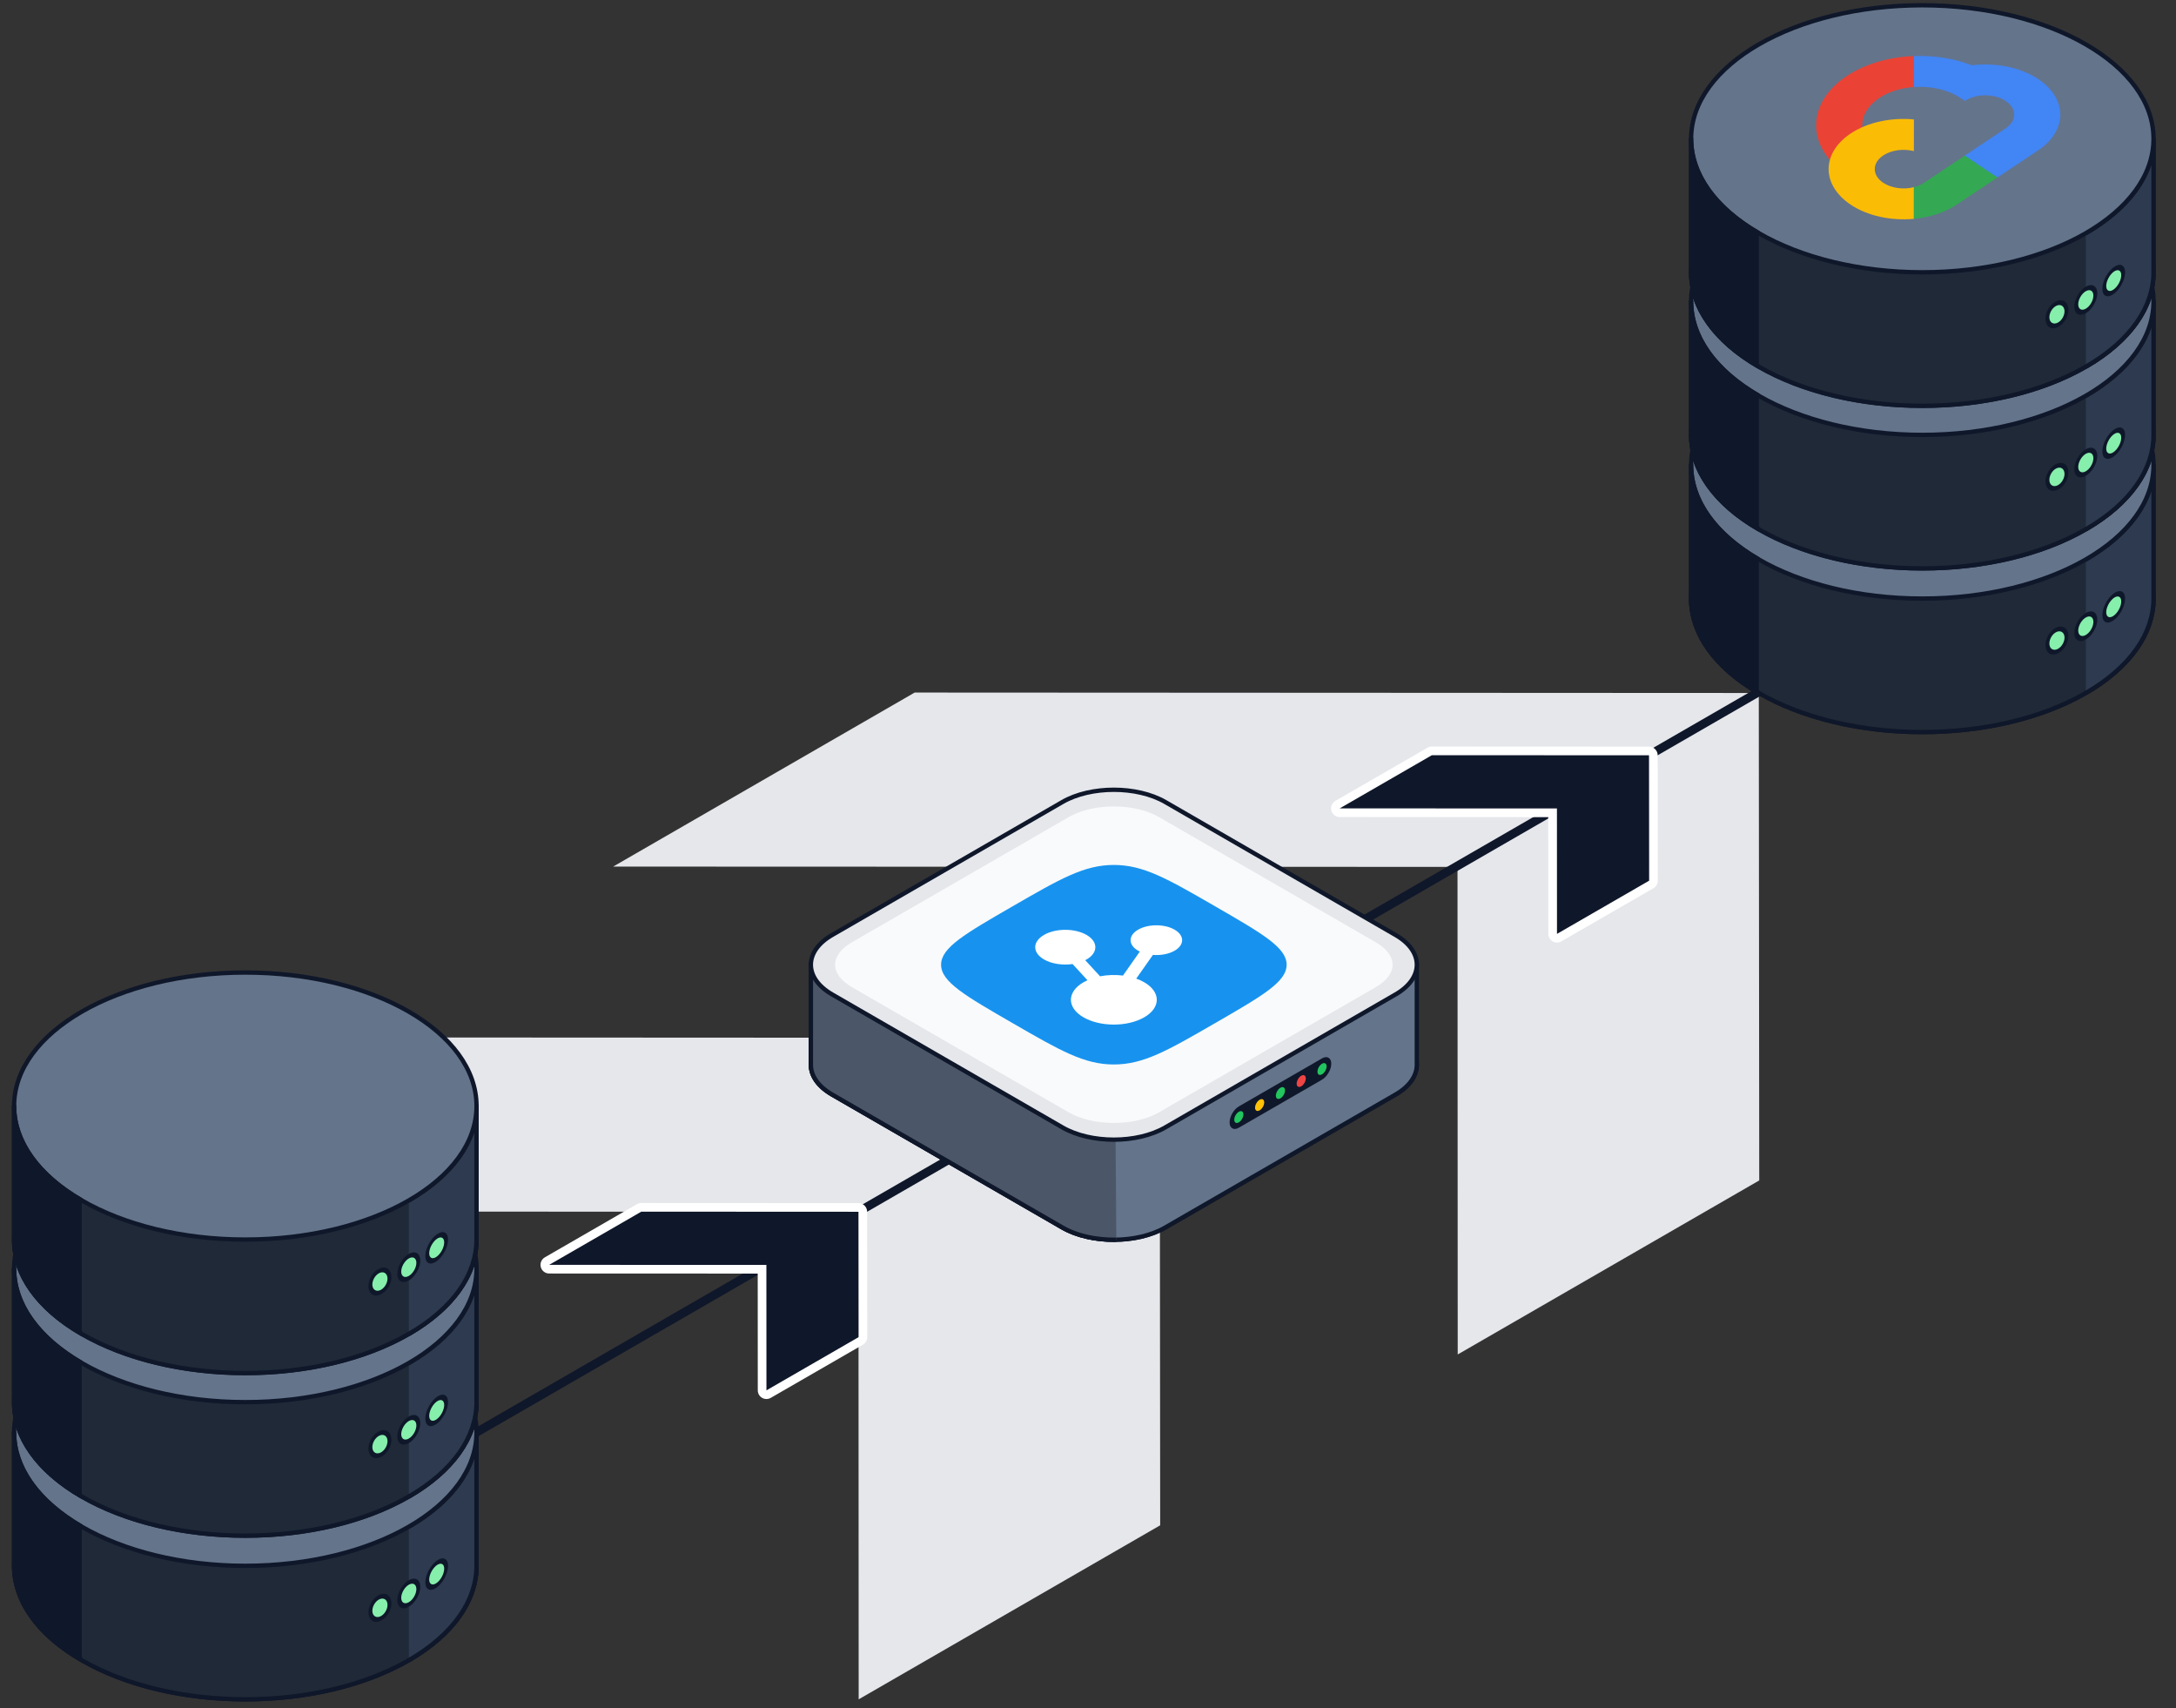 <svg width="251" height="197" viewBox="0 0 251 197" fill="none" xmlns="http://www.w3.org/2000/svg">
<rect x="0" y="0" width="251" height="197" fill="#333333" stroke="none"/>
<g clip-path="url(#clip0_6419_130603)">
<path d="M36.407 119.647L133.775 119.698L133.827 175.914L99.047 195.985L99.023 139.753L1.626 139.718L36.407 119.647Z" fill="#E5E7EB"/>
<path d="M105.506 79.873L202.875 79.924L202.927 136.14L168.147 156.211L168.123 99.979L70.726 99.944L105.506 79.873Z" fill="#E5E7EB"/>
<path d="M217.209 71.519L48.471 168.941" stroke="#0F172A" stroke-linejoin="round"/>
<path d="M221.738 84.432C236.468 84.432 248.408 77.538 248.408 69.034C248.408 60.53 236.468 53.636 221.738 53.636C207.009 53.636 195.068 60.53 195.068 69.034C195.068 77.538 207.009 84.432 221.738 84.432Z" fill="#1793EF" stroke="#0F172A" stroke-width="0.5" stroke-linejoin="round"/>
<path d="M248.408 69.034C248.408 72.975 245.804 76.915 240.597 79.922C230.182 85.935 213.295 85.935 202.88 79.922C197.672 76.915 195.069 72.975 195.069 69.034V53.636H248.409V69.034H248.408Z" fill="#1F2937" stroke="#0F172A" stroke-width="0.5" stroke-linejoin="round"/>
<path d="M240.597 64.524C245.805 61.517 248.408 57.577 248.408 53.636V69.034C248.408 72.975 245.804 76.915 240.597 79.922" fill="#2D3A4F"/>
<path d="M240.597 64.524C245.805 61.517 248.408 57.577 248.408 53.636V69.034C248.408 72.975 245.804 76.915 240.597 79.922" stroke="#0F172A" stroke-width="0.5" stroke-linejoin="round"/>
<path d="M221.738 69.034C236.468 69.034 248.408 62.14 248.408 53.636C248.408 45.132 236.468 38.238 221.738 38.238C207.009 38.238 195.068 45.132 195.068 53.636C195.068 62.14 207.009 69.034 221.738 69.034Z" fill="#64748B" stroke="#0F172A" stroke-width="0.5" stroke-linejoin="round"/>
<path d="M202.88 64.524C197.672 61.517 195.069 57.577 195.069 53.636V69.034C195.069 72.975 197.673 76.915 202.88 79.922" fill="#0F172A"/>
<path d="M202.88 64.524C197.672 61.517 195.069 57.577 195.069 53.636V69.034C195.069 72.975 197.673 76.915 202.88 79.922" stroke="#0F172A" stroke-width="0.5" stroke-linejoin="round"/>
<path d="M241.533 72.763C242.05 71.867 242.05 70.899 241.533 70.601C241.016 70.302 240.178 70.786 239.661 71.681C239.144 72.577 239.144 73.545 239.661 73.843C240.178 74.142 241.017 73.658 241.533 72.763Z" fill="#0F172A"/>
<path d="M241.215 72.579C241.556 71.988 241.556 71.349 241.215 71.153C240.874 70.956 240.321 71.275 239.98 71.865C239.639 72.456 239.639 73.095 239.98 73.292C240.321 73.489 240.874 73.169 241.215 72.579Z" fill="#86EFAC"/>
<path d="M244.707 70.478C245.239 69.514 245.273 68.513 244.782 68.242C244.292 67.971 243.462 68.532 242.93 69.496C242.397 70.46 242.364 71.461 242.854 71.732C243.345 72.004 244.174 71.442 244.707 70.478Z" fill="#0F172A"/>
<path d="M244.404 70.311C244.756 69.675 244.778 69.014 244.454 68.835C244.13 68.656 243.583 69.027 243.231 69.663C242.88 70.299 242.858 70.96 243.182 71.139C243.506 71.318 244.053 70.947 244.404 70.311Z" fill="#86EFAC"/>
<path d="M238.292 74.445C238.755 73.611 238.671 72.68 238.106 72.366C237.54 72.051 236.706 72.472 236.242 73.306C235.779 74.14 235.863 75.071 236.428 75.385C236.994 75.699 237.828 75.278 238.292 74.445Z" fill="#0F172A"/>
<path d="M237.943 74.251C238.248 73.7 238.194 73.086 237.821 72.879C237.447 72.671 236.897 72.95 236.591 73.5C236.285 74.05 236.34 74.665 236.713 74.872C237.087 75.079 237.637 74.801 237.943 74.251Z" fill="#86EFAC"/>
<path d="M221.738 65.555C236.468 65.555 248.408 58.661 248.408 50.157C248.408 41.653 236.468 34.759 221.738 34.759C207.009 34.759 195.068 41.653 195.068 50.157C195.068 58.661 207.009 65.555 221.738 65.555Z" fill="#1793EF" stroke="#0F172A" stroke-width="0.5" stroke-linejoin="round"/>
<path d="M248.408 50.157C248.408 54.098 245.804 58.038 240.597 61.045C230.182 67.058 213.295 67.058 202.88 61.045C197.672 58.038 195.069 54.098 195.069 50.157V34.759H248.409V50.157H248.408Z" fill="#1F2937" stroke="#0F172A" stroke-width="0.5" stroke-linejoin="round"/>
<path d="M240.597 45.647C245.805 42.64 248.408 38.7 248.408 34.759V50.157C248.408 54.098 245.804 58.038 240.597 61.045" fill="#2D3A4F"/>
<path d="M240.597 45.647C245.805 42.64 248.408 38.7 248.408 34.759V50.157C248.408 54.098 245.804 58.038 240.597 61.045" stroke="#0F172A" stroke-width="0.5" stroke-linejoin="round"/>
<path d="M221.738 50.157C236.468 50.157 248.408 43.263 248.408 34.759C248.408 26.255 236.468 19.361 221.738 19.361C207.009 19.361 195.068 26.255 195.068 34.759C195.068 43.263 207.009 50.157 221.738 50.157Z" fill="#64748B" stroke="#0F172A" stroke-width="0.5" stroke-linejoin="round"/>
<path d="M202.88 45.647C197.672 42.64 195.069 38.7 195.069 34.759V50.157C195.069 54.098 197.673 58.038 202.88 61.045" fill="#0F172A"/>
<path d="M202.88 45.647C197.672 42.64 195.069 38.7 195.069 34.759V50.157C195.069 54.098 197.673 58.038 202.88 61.045" stroke="#0F172A" stroke-width="0.5" stroke-linejoin="round"/>
<path d="M241.532 53.886C242.049 52.99 242.049 52.023 241.532 51.724C241.015 51.426 240.177 51.91 239.66 52.805C239.143 53.7 239.143 54.668 239.66 54.967C240.177 55.265 241.016 54.781 241.532 53.886Z" fill="#0F172A"/>
<path d="M241.214 53.702C241.555 53.111 241.555 52.473 241.214 52.276C240.873 52.079 240.32 52.398 239.979 52.989C239.638 53.58 239.638 54.218 239.979 54.415C240.32 54.612 240.873 54.293 241.214 53.702Z" fill="#86EFAC"/>
<path d="M244.706 51.601C245.239 50.637 245.273 49.636 244.782 49.365C244.291 49.094 243.462 49.656 242.929 50.62C242.397 51.584 242.363 52.585 242.854 52.856C243.345 53.127 244.174 52.565 244.706 51.601Z" fill="#0F172A"/>
<path d="M244.404 51.434C244.756 50.798 244.778 50.137 244.454 49.959C244.13 49.78 243.583 50.15 243.231 50.786C242.88 51.423 242.858 52.084 243.182 52.262C243.506 52.441 244.053 52.071 244.404 51.434Z" fill="#86EFAC"/>
<path d="M238.292 55.568C238.755 54.734 238.671 53.803 238.106 53.489C237.54 53.175 236.706 53.596 236.242 54.43C235.779 55.264 235.863 56.194 236.428 56.509C236.994 56.823 237.828 56.402 238.292 55.568Z" fill="#0F172A"/>
<path d="M237.943 55.374C238.248 54.824 238.194 54.209 237.821 54.002C237.447 53.795 236.897 54.073 236.591 54.623C236.285 55.174 236.34 55.788 236.713 55.995C237.087 56.203 237.637 55.924 237.943 55.374Z" fill="#86EFAC"/>
<path d="M221.738 46.802C236.468 46.802 248.408 39.908 248.408 31.404C248.408 22.9 236.468 16.006 221.738 16.006C207.009 16.006 195.068 22.9 195.068 31.404C195.068 39.908 207.009 46.802 221.738 46.802Z" fill="#1793EF" stroke="#0F172A" stroke-width="0.5" stroke-linejoin="round"/>
<path d="M248.408 31.404C248.408 35.345 245.804 39.285 240.597 42.292C230.182 48.305 213.295 48.305 202.88 42.292C197.672 39.285 195.069 35.345 195.069 31.404V16.006H248.409V31.404H248.408Z" fill="#1F2937" stroke="#0F172A" stroke-width="0.5" stroke-linejoin="round"/>
<path d="M240.597 26.894C245.805 23.887 248.408 19.947 248.408 16.006V31.404C248.408 35.345 245.804 39.285 240.597 42.292" fill="#2D3A4F"/>
<path d="M240.597 26.894C245.805 23.887 248.408 19.947 248.408 16.006V31.404C248.408 35.345 245.804 39.285 240.597 42.292" stroke="#0F172A" stroke-width="0.5" stroke-linejoin="round"/>
<path d="M221.738 31.404C236.468 31.404 248.408 24.511 248.408 16.006C248.408 7.502 236.468 0.608 221.738 0.608C207.009 0.608 195.068 7.502 195.068 16.006C195.068 24.511 207.009 31.404 221.738 31.404Z" fill="#64748B" stroke="#0F172A" stroke-width="0.5" stroke-linejoin="round"/>
<path d="M202.88 26.894C197.672 23.887 195.069 19.947 195.069 16.006V31.404C195.069 35.345 197.673 39.285 202.88 42.292" fill="#0F172A"/>
<path d="M202.88 26.894C197.672 23.887 195.069 19.947 195.069 16.006V31.404C195.069 35.345 197.673 39.285 202.88 42.292" stroke="#0F172A" stroke-width="0.5" stroke-linejoin="round"/>
<path d="M241.532 35.134C242.049 34.238 242.049 33.27 241.532 32.972C241.015 32.673 240.177 33.157 239.66 34.053C239.143 34.948 239.143 35.916 239.66 36.214C240.177 36.513 241.015 36.029 241.532 35.134Z" fill="#0F172A"/>
<path d="M241.213 34.95C241.554 34.359 241.554 33.721 241.213 33.524C240.872 33.327 240.319 33.646 239.978 34.237C239.637 34.827 239.637 35.466 239.978 35.663C240.319 35.859 240.872 35.54 241.213 34.95Z" fill="#86EFAC"/>
<path d="M244.706 32.848C245.238 31.884 245.272 30.883 244.781 30.612C244.291 30.341 243.461 30.903 242.929 31.867C242.396 32.831 242.363 33.832 242.853 34.103C243.344 34.374 244.173 33.812 244.706 32.848Z" fill="#0F172A"/>
<path d="M244.404 32.682C244.755 32.045 244.778 31.385 244.454 31.206C244.13 31.027 243.582 31.398 243.231 32.034C242.88 32.67 242.857 33.331 243.181 33.51C243.505 33.689 244.053 33.318 244.404 32.682Z" fill="#86EFAC"/>
<path d="M238.291 36.815C238.754 35.981 238.671 35.051 238.105 34.736C237.539 34.422 236.705 34.843 236.242 35.677C235.779 36.511 235.862 37.442 236.428 37.756C236.994 38.07 237.828 37.649 238.291 36.815Z" fill="#0F172A"/>
<path d="M237.942 36.622C238.248 36.071 238.193 35.457 237.82 35.25C237.447 35.042 236.896 35.321 236.591 35.871C236.285 36.421 236.34 37.035 236.713 37.243C237.086 37.45 237.636 37.172 237.942 36.622Z" fill="#86EFAC"/>
<path d="M28.297 195.986C43.026 195.986 54.967 189.093 54.967 180.588C54.967 172.084 43.026 165.19 28.297 165.19C13.567 165.19 1.626 172.084 1.626 180.588C1.626 189.093 13.567 195.986 28.297 195.986Z" fill="#1793EF" stroke="#0F172A" stroke-width="0.5" stroke-linejoin="round"/>
<path d="M54.965 180.587C54.965 184.528 52.361 188.468 47.154 191.475C36.739 197.488 19.852 197.488 9.437 191.475C4.229 188.468 1.626 184.528 1.626 180.587V165.189H54.965V180.587Z" fill="#1F2937" stroke="#0F172A" stroke-width="0.5" stroke-linejoin="round"/>
<path d="M47.154 176.078C52.362 173.071 54.965 169.131 54.965 165.19V180.588C54.965 184.529 52.361 188.469 47.154 191.476" fill="#2D3A4F"/>
<path d="M47.154 176.078C52.362 173.071 54.965 169.131 54.965 165.19V180.588C54.965 184.529 52.361 188.469 47.154 191.476" stroke="#0F172A" stroke-width="0.5" stroke-linejoin="round"/>
<path d="M28.297 180.588C43.026 180.588 54.967 173.695 54.967 165.19C54.967 156.686 43.026 149.792 28.297 149.792C13.567 149.792 1.626 156.686 1.626 165.19C1.626 173.695 13.567 180.588 28.297 180.588Z" fill="#64748B" stroke="#0F172A" stroke-width="0.5" stroke-linejoin="round"/>
<path d="M9.437 176.078C4.229 173.071 1.626 169.131 1.626 165.19V180.588C1.626 184.529 4.23 188.469 9.437 191.476" fill="#0F172A"/>
<path d="M9.437 176.078C4.229 173.071 1.626 169.131 1.626 165.19V180.588C1.626 184.529 4.23 188.469 9.437 191.476" stroke="#0F172A" stroke-width="0.5" stroke-linejoin="round"/>
<path d="M48.091 184.316C48.608 183.42 48.607 182.453 48.09 182.154C47.573 181.856 46.735 182.339 46.218 183.235C45.701 184.13 45.701 185.098 46.218 185.396C46.735 185.695 47.574 185.211 48.091 184.316Z" fill="#0F172A"/>
<path d="M47.772 184.132C48.113 183.541 48.113 182.903 47.772 182.706C47.431 182.509 46.878 182.828 46.537 183.419C46.196 184.009 46.196 184.648 46.537 184.845C46.878 185.042 47.431 184.722 47.772 184.132Z" fill="#86EFAC"/>
<path d="M51.262 182.032C51.794 181.068 51.828 180.067 51.338 179.796C50.847 179.525 50.017 180.087 49.485 181.051C48.953 182.015 48.919 183.016 49.41 183.287C49.9 183.558 50.73 182.996 51.262 182.032Z" fill="#0F172A"/>
<path d="M50.96 181.866C51.312 181.229 51.334 180.569 51.01 180.39C50.686 180.211 50.139 180.581 49.787 181.218C49.436 181.854 49.413 182.515 49.737 182.694C50.061 182.872 50.609 182.502 50.96 181.866Z" fill="#86EFAC"/>
<path d="M44.85 186C45.313 185.166 45.23 184.235 44.664 183.921C44.098 183.606 43.264 184.028 42.801 184.861C42.338 185.695 42.421 186.626 42.987 186.94C43.553 187.255 44.387 186.833 44.85 186Z" fill="#0F172A"/>
<path d="M44.501 185.806C44.807 185.256 44.752 184.641 44.379 184.434C44.006 184.227 43.456 184.505 43.15 185.055C42.844 185.606 42.899 186.22 43.272 186.427C43.645 186.634 44.196 186.356 44.501 185.806Z" fill="#86EFAC"/>
<path d="M28.297 177.109C43.026 177.109 54.967 170.216 54.967 161.711C54.967 153.207 43.026 146.313 28.297 146.313C13.567 146.313 1.626 153.207 1.626 161.711C1.626 170.216 13.567 177.109 28.297 177.109Z" fill="#1793EF" stroke="#0F172A" stroke-width="0.5" stroke-linejoin="round"/>
<path d="M54.965 161.711C54.965 165.652 52.361 169.592 47.154 172.599C36.739 178.612 19.852 178.612 9.437 172.599C4.229 169.592 1.626 165.652 1.626 161.711V146.313H54.965V161.711Z" fill="#1F2937" stroke="#0F172A" stroke-width="0.5" stroke-linejoin="round"/>
<path d="M47.154 157.201C52.362 154.194 54.965 150.254 54.965 146.313V161.711C54.965 165.652 52.361 169.592 47.154 172.599" fill="#2D3A4F"/>
<path d="M47.154 157.201C52.362 154.194 54.965 150.254 54.965 146.313V161.711C54.965 165.652 52.361 169.592 47.154 172.599" stroke="#0F172A" stroke-width="0.5" stroke-linejoin="round"/>
<path d="M28.297 161.712C43.026 161.712 54.967 154.818 54.967 146.314C54.967 137.809 43.026 130.916 28.297 130.916C13.567 130.916 1.626 137.809 1.626 146.314C1.626 154.818 13.567 161.712 28.297 161.712Z" fill="#64748B" stroke="#0F172A" stroke-width="0.5" stroke-linejoin="round"/>
<path d="M9.437 157.201C4.229 154.194 1.626 150.254 1.626 146.313V161.711C1.626 165.652 4.23 169.592 9.437 172.599" fill="#0F172A"/>
<path d="M9.437 157.201C4.229 154.194 1.626 150.254 1.626 146.313V161.711C1.626 165.652 4.23 169.592 9.437 172.599" stroke="#0F172A" stroke-width="0.5" stroke-linejoin="round"/>
<path d="M48.092 165.44C48.608 164.544 48.608 163.577 48.091 163.278C47.574 162.98 46.736 163.463 46.219 164.359C45.702 165.254 45.702 166.222 46.219 166.52C46.736 166.819 47.575 166.335 48.092 165.44Z" fill="#0F172A"/>
<path d="M47.773 165.256C48.114 164.665 48.114 164.027 47.773 163.83C47.432 163.633 46.879 163.952 46.538 164.543C46.197 165.133 46.197 165.772 46.538 165.969C46.879 166.166 47.432 165.846 47.773 165.256Z" fill="#86EFAC"/>
<path d="M51.262 163.155C51.794 162.191 51.828 161.19 51.338 160.919C50.847 160.648 50.017 161.209 49.485 162.173C48.953 163.137 48.919 164.139 49.41 164.41C49.9 164.681 50.73 164.119 51.262 163.155Z" fill="#0F172A"/>
<path d="M50.96 162.988C51.312 162.352 51.334 161.691 51.01 161.512C50.686 161.333 50.139 161.704 49.787 162.34C49.436 162.976 49.413 163.637 49.737 163.816C50.061 163.995 50.609 163.624 50.96 162.988Z" fill="#86EFAC"/>
<path d="M44.85 167.122C45.313 166.288 45.23 165.357 44.664 165.043C44.098 164.729 43.264 165.15 42.8 165.983C42.337 166.817 42.421 167.748 42.986 168.062C43.552 168.377 44.386 167.955 44.85 167.122Z" fill="#0F172A"/>
<path d="M44.501 166.928C44.806 166.378 44.752 165.763 44.379 165.556C44.005 165.349 43.455 165.627 43.149 166.177C42.844 166.728 42.898 167.342 43.271 167.549C43.645 167.757 44.195 167.478 44.501 166.928Z" fill="#86EFAC"/>
<path d="M28.297 158.357C43.026 158.357 54.967 151.463 54.967 142.959C54.967 134.454 43.026 127.561 28.297 127.561C13.567 127.561 1.626 134.454 1.626 142.959C1.626 151.463 13.567 158.357 28.297 158.357Z" fill="#1793EF" stroke="#0F172A" stroke-width="0.5" stroke-linejoin="round"/>
<path d="M54.965 142.959C54.965 146.9 52.361 150.84 47.154 153.847C36.739 159.86 19.852 159.86 9.437 153.847C4.229 150.84 1.626 146.9 1.626 142.959V127.561H54.965V142.959Z" fill="#1F2937" stroke="#0F172A" stroke-width="0.5" stroke-linejoin="round"/>
<path d="M47.154 138.449C52.362 135.442 54.965 131.502 54.965 127.561V142.959C54.965 146.9 52.361 150.84 47.154 153.847" fill="#2D3A4F"/>
<path d="M47.154 138.449C52.362 135.442 54.965 131.502 54.965 127.561V142.959C54.965 146.9 52.361 150.84 47.154 153.847" stroke="#0F172A" stroke-width="0.5" stroke-linejoin="round"/>
<path d="M28.297 142.959C43.026 142.959 54.967 136.065 54.967 127.561C54.967 119.057 43.026 112.163 28.297 112.163C13.567 112.163 1.626 119.057 1.626 127.561C1.626 136.065 13.567 142.959 28.297 142.959Z" fill="#64748B" stroke="#0F172A" stroke-width="0.5" stroke-linejoin="round"/>
<path d="M9.437 138.449C4.229 135.442 1.626 131.502 1.626 127.561V142.959C1.626 146.9 4.23 150.84 9.437 153.847" fill="#0F172A"/>
<path d="M9.437 138.449C4.229 135.442 1.626 131.502 1.626 127.561V142.959C1.626 146.9 4.23 150.84 9.437 153.847" stroke="#0F172A" stroke-width="0.5" stroke-linejoin="round"/>
<path d="M48.091 146.687C48.608 145.792 48.608 144.824 48.091 144.526C47.574 144.227 46.736 144.711 46.219 145.606C45.702 146.502 45.702 147.47 46.219 147.768C46.736 148.067 47.574 147.583 48.091 146.687Z" fill="#0F172A"/>
<path d="M47.772 146.503C48.113 145.913 48.113 145.274 47.772 145.077C47.431 144.88 46.879 145.2 46.537 145.79C46.196 146.381 46.196 147.019 46.537 147.216C46.878 147.413 47.431 147.094 47.772 146.503Z" fill="#86EFAC"/>
<path d="M51.261 144.402C51.794 143.438 51.828 142.437 51.337 142.166C50.846 141.895 50.017 142.457 49.485 143.421C48.952 144.385 48.918 145.386 49.409 145.657C49.9 145.928 50.729 145.366 51.261 144.402Z" fill="#0F172A"/>
<path d="M50.96 144.235C51.311 143.599 51.333 142.938 51.009 142.759C50.685 142.58 50.138 142.951 49.787 143.587C49.435 144.224 49.413 144.884 49.737 145.063C50.061 145.242 50.608 144.871 50.96 144.235Z" fill="#86EFAC"/>
<path d="M44.849 148.369C45.312 147.535 45.229 146.605 44.663 146.29C44.097 145.976 43.263 146.397 42.8 147.231C42.336 148.065 42.42 148.996 42.986 149.31C43.551 149.624 44.386 149.203 44.849 148.369Z" fill="#0F172A"/>
<path d="M44.5 148.176C44.806 147.625 44.751 147.011 44.378 146.804C44.005 146.596 43.455 146.874 43.149 147.425C42.843 147.975 42.898 148.589 43.271 148.797C43.644 149.004 44.195 148.726 44.5 148.176Z" fill="#86EFAC"/>
<path d="M134.412 141.57C132.781 142.512 130.632 142.982 128.482 142.982C126.332 142.982 124.183 142.511 122.552 141.57L109.266 133.899L95.98 126.228C94.349 125.286 93.534 124.045 93.534 122.804C93.534 121.563 94.349 120.322 95.98 119.38L109.266 111.71L122.552 104.04C124.183 103.098 126.332 102.628 128.482 102.628C130.632 102.628 132.781 103.099 134.412 104.04L147.698 111.711L160.984 119.382C162.615 120.324 163.43 121.565 163.43 122.806C163.43 124.047 162.615 125.288 160.984 126.23L147.698 133.9L134.412 141.57Z" fill="#64748B" stroke="#0F172A" stroke-width="0.5" stroke-miterlimit="10"/>
<path d="M134.412 141.57L160.983 126.229C162.614 125.287 163.429 124.046 163.429 122.805V111.261H146.917L134.411 104.041C131.149 102.158 125.812 102.158 122.551 104.041L110.045 111.261H93.534V122.805C93.534 124.046 94.35 125.287 95.98 126.229L122.552 141.57C125.814 143.453 131.151 143.453 134.412 141.57Z" fill="#64748B" stroke="#0F172A" stroke-width="0.5" stroke-miterlimit="10"/>
<path d="M128.482 102.629C126.332 102.629 124.183 103.1 122.552 104.041L110.046 111.261H93.535V122.805C93.535 124.046 94.351 125.287 95.981 126.229L122.553 141.57C124.255 142.553 126.523 143.023 128.766 142.98" fill="#4B5768"/>
<path d="M128.482 102.629C126.332 102.629 124.183 103.1 122.552 104.041L110.046 111.261H93.535V122.805C93.535 124.046 94.351 125.287 95.981 126.229L122.553 141.57C124.255 142.553 126.523 143.023 128.766 142.98" stroke="#0F172A" stroke-width="0.5" stroke-miterlimit="10"/>
<path d="M134.412 130.026C131.15 131.909 125.813 131.909 122.552 130.026L95.98 114.685C92.718 112.802 92.718 109.721 95.98 107.837L122.551 92.496C125.813 90.613 131.15 90.613 134.411 92.496L160.983 107.837C164.245 109.72 164.245 112.801 160.983 114.685L134.412 130.026Z" fill="#E5E7EB" stroke="#0F172A" stroke-width="0.5" stroke-miterlimit="10"/>
<path d="M128.482 129.513C126.495 129.513 124.644 129.076 123.27 128.283L98.26 113.843C97.014 113.124 96.328 112.207 96.328 111.261C96.328 110.316 97.014 109.399 98.26 108.679L123.27 94.239C124.644 93.446 126.495 93.009 128.482 93.009C130.469 93.009 132.32 93.446 133.694 94.239L158.704 108.679C159.95 109.398 160.636 110.315 160.636 111.261C160.636 112.207 159.95 113.123 158.704 113.843L133.694 128.283C132.32 129.076 130.469 129.513 128.482 129.513Z" fill="#F9FAFB"/>
<path d="M142.898 130.06C142.313 130.398 141.834 130.121 141.834 129.446C141.834 128.77 142.313 127.941 142.898 127.604L152.496 122.063C153.081 121.725 153.56 122.002 153.56 122.677C153.56 123.353 153.081 124.182 152.496 124.519L142.898 130.06Z" fill="#0F172A"/>
<path d="M145.671 127.662C145.878 127.304 145.878 126.918 145.672 126.799C145.465 126.68 145.131 126.873 144.925 127.231C144.718 127.588 144.718 127.974 144.925 128.093C145.131 128.212 145.465 128.019 145.671 127.662Z" fill="#FFC107"/>
<path d="M148.071 126.276C148.277 125.918 148.277 125.532 148.071 125.413C147.865 125.294 147.53 125.487 147.324 125.845C147.118 126.202 147.118 126.588 147.324 126.707C147.53 126.826 147.864 126.633 148.071 126.276Z" fill="#22C55E"/>
<path d="M143.272 129.047C143.478 128.689 143.478 128.303 143.272 128.184C143.066 128.065 142.732 128.258 142.525 128.616C142.319 128.973 142.319 129.359 142.525 129.478C142.731 129.597 143.066 129.404 143.272 129.047Z" fill="#22C55E"/>
<path d="M152.87 123.506C153.076 123.148 153.076 122.762 152.87 122.643C152.664 122.524 152.33 122.717 152.124 123.075C151.917 123.432 151.917 123.818 152.123 123.937C152.329 124.056 152.664 123.863 152.87 123.506Z" fill="#22C55E"/>
<path d="M150.47 124.891C150.676 124.534 150.676 124.148 150.47 124.029C150.264 123.91 149.929 124.103 149.723 124.46C149.517 124.817 149.517 125.203 149.723 125.322C149.929 125.441 150.263 125.248 150.47 124.891Z" fill="#EF4444"/>
<path d="M116.808 118.001C111.305 114.824 108.553 113.235 108.553 111.261C108.553 109.287 111.305 107.698 116.808 104.521C122.311 101.344 125.063 99.755 128.482 99.755C131.901 99.755 134.653 101.344 140.156 104.521C145.659 107.698 148.411 109.287 148.411 111.261C148.411 113.235 145.659 114.824 140.156 118.001C134.653 121.178 131.901 122.767 128.482 122.767C125.063 122.767 122.311 121.178 116.808 118.001Z" fill="#1793EF"/>
<path fill-rule="evenodd" clip-rule="evenodd" d="M125.333 110.656C126.687 109.874 126.686 108.606 125.332 107.824C123.977 107.042 121.781 107.041 120.427 107.824C119.073 108.606 119.074 109.874 120.428 110.656C121.321 111.171 122.578 111.347 123.72 111.184L125.437 113.05C125.278 113.122 125.125 113.2 124.979 113.284C123.045 114.401 123.045 116.211 124.979 117.328C126.913 118.445 130.049 118.445 131.984 117.328C133.918 116.211 133.918 114.401 131.984 113.284C131.701 113.12 131.392 112.981 131.064 112.865L132.987 110.132C133.875 110.201 134.806 110.039 135.489 109.645C136.65 108.975 136.649 107.888 135.488 107.218C134.327 106.548 132.445 106.547 131.284 107.218C130.123 107.888 130.124 108.975 131.285 109.645C131.347 109.681 131.411 109.715 131.477 109.747L129.532 112.511C128.658 112.402 127.743 112.431 126.891 112.597L125.181 110.739C125.233 110.712 125.283 110.685 125.333 110.656Z" fill="white"/>
<path d="M179.596 108.206C179.51 108.206 179.423 108.184 179.346 108.139C179.192 108.05 179.096 107.885 179.096 107.706L179.091 93.741L154.536 93.731C154.309 93.731 154.111 93.579 154.053 93.36C153.995 93.142 154.09 92.911 154.286 92.798L164.915 86.664C164.991 86.62 165.077 86.597 165.165 86.597L190.212 86.611C190.488 86.611 190.712 86.835 190.712 87.111L190.725 101.572C190.725 101.751 190.63 101.916 190.475 102.005L179.846 108.139C179.769 108.184 179.682 108.206 179.596 108.206Z" fill="#0F172A"/>
<path d="M165.166 87.097L190.213 87.11L190.227 101.571L179.598 107.705L179.592 93.24L154.537 93.231L165.166 87.097ZM165.166 86.097C164.99 86.097 164.818 86.143 164.666 86.231L154.037 92.365C153.645 92.591 153.454 93.053 153.571 93.49C153.688 93.927 154.084 94.231 154.537 94.231L178.592 94.24L178.598 107.706C178.598 108.063 178.788 108.393 179.098 108.571C179.252 108.66 179.425 108.705 179.598 108.705C179.771 108.705 179.943 108.66 180.098 108.571L190.727 102.437C191.037 102.258 191.227 101.927 191.227 101.57L191.213 87.109C191.213 86.557 190.765 86.11 190.214 86.11L165.167 86.097H165.166Z" fill="white"/>
<path d="M88.409 160.849C88.323 160.849 88.236 160.827 88.159 160.782C88.005 160.693 87.909 160.528 87.909 160.349L87.902 146.384L63.348 146.375C63.121 146.375 62.923 146.223 62.865 146.004C62.806 145.786 62.902 145.555 63.098 145.442L73.726 139.307C73.802 139.263 73.888 139.24 73.976 139.24L99.024 139.254C99.3 139.254 99.524 139.478 99.524 139.754L99.537 154.215C99.537 154.394 99.442 154.559 99.287 154.648L88.659 160.782C88.582 160.827 88.495 160.849 88.409 160.849Z" fill="#0F172A"/>
<path d="M73.976 139.741L99.024 139.754L99.037 154.215L88.409 160.349L88.402 145.884L63.348 145.875L73.976 139.741ZM73.976 138.741C73.8 138.741 73.628 138.787 73.476 138.875L62.848 145.009C62.456 145.235 62.265 145.697 62.382 146.134C62.499 146.571 62.895 146.875 63.348 146.875L87.402 146.884L87.409 160.35C87.409 160.707 87.599 161.037 87.909 161.216C88.064 161.305 88.236 161.35 88.409 161.35C88.582 161.35 88.754 161.305 88.909 161.216L99.537 155.082C99.847 154.903 100.037 154.572 100.037 154.215L100.024 139.754C100.024 139.202 99.577 138.755 99.025 138.755L73.977 138.742L73.976 138.741Z" fill="white"/>
</g>
<g clip-path="url(#clip1_6419_130603)">
<path d="M220.772 10.04L221.479 9.585L221.483 7.062L220.777 6.465C217.949 6.57 215.163 7.343 213.003 8.783C209.093 11.389 208.447 15.372 211.066 18.438C211.129 18.204 211.677 17.983 211.677 17.983L214.829 15.053C214.829 15.053 214.703 14.709 214.817 14.654C214.775 14.036 214.926 13.418 215.261 12.841C215.596 12.265 216.108 11.741 216.763 11.305C217.883 10.561 219.307 10.139 220.769 10.037L220.772 10.04Z" fill="#EA4335"/>
<path d="M227.452 7.524C225.401 6.733 223.075 6.379 220.776 6.466L220.77 10.038C222.702 9.903 224.708 10.331 226.185 11.323L226.655 11.639C227.955 10.772 230.067 10.778 231.362 11.647C232.659 12.518 232.654 13.932 231.357 14.797L226.644 17.938L226.646 18.57L229.467 20.465L230.407 20.465L235.119 17.324C236.742 16.24 237.654 14.768 237.657 13.233C237.659 11.697 236.752 10.223 235.134 9.133C233.051 7.737 230.162 7.2 227.452 7.524Z" fill="#4285F4"/>
<path d="M225.693 23.612L230.403 20.472L226.637 17.943L221.928 21.083C221.593 21.306 221.191 21.478 220.748 21.588L220.276 22.181L220.271 24.704L220.741 25.241C222.614 25.075 224.353 24.503 225.69 23.61L225.693 23.612Z" fill="#34A853"/>
<path d="M213.466 15.4C211.844 16.484 210.932 17.956 210.929 19.491C210.926 21.026 211.834 22.501 213.452 23.591C215.437 24.924 218.156 25.474 220.749 25.242L220.755 21.59C220.155 21.741 219.503 21.772 218.877 21.681C218.25 21.59 217.676 21.38 217.223 21.076C215.926 20.205 215.931 18.792 217.229 17.927C218.184 17.29 219.58 17.128 220.763 17.426L220.769 13.773C218.177 13.532 215.456 14.073 213.466 15.4Z" fill="#FBBC05"/>
</g>
<defs>
<clipPath id="clip0_6419_130603">
<rect width="250" height="196" fill="white" transform="translate(0.018 0.297)"/>
</clipPath>
<clipPath id="clip1_6419_130603">
<rect width="26.061" height="26.061" fill="white" transform="matrix(0.832 -0.555 0.83 0.558 200 14.556)"/>
</clipPath>
</defs>
</svg>
